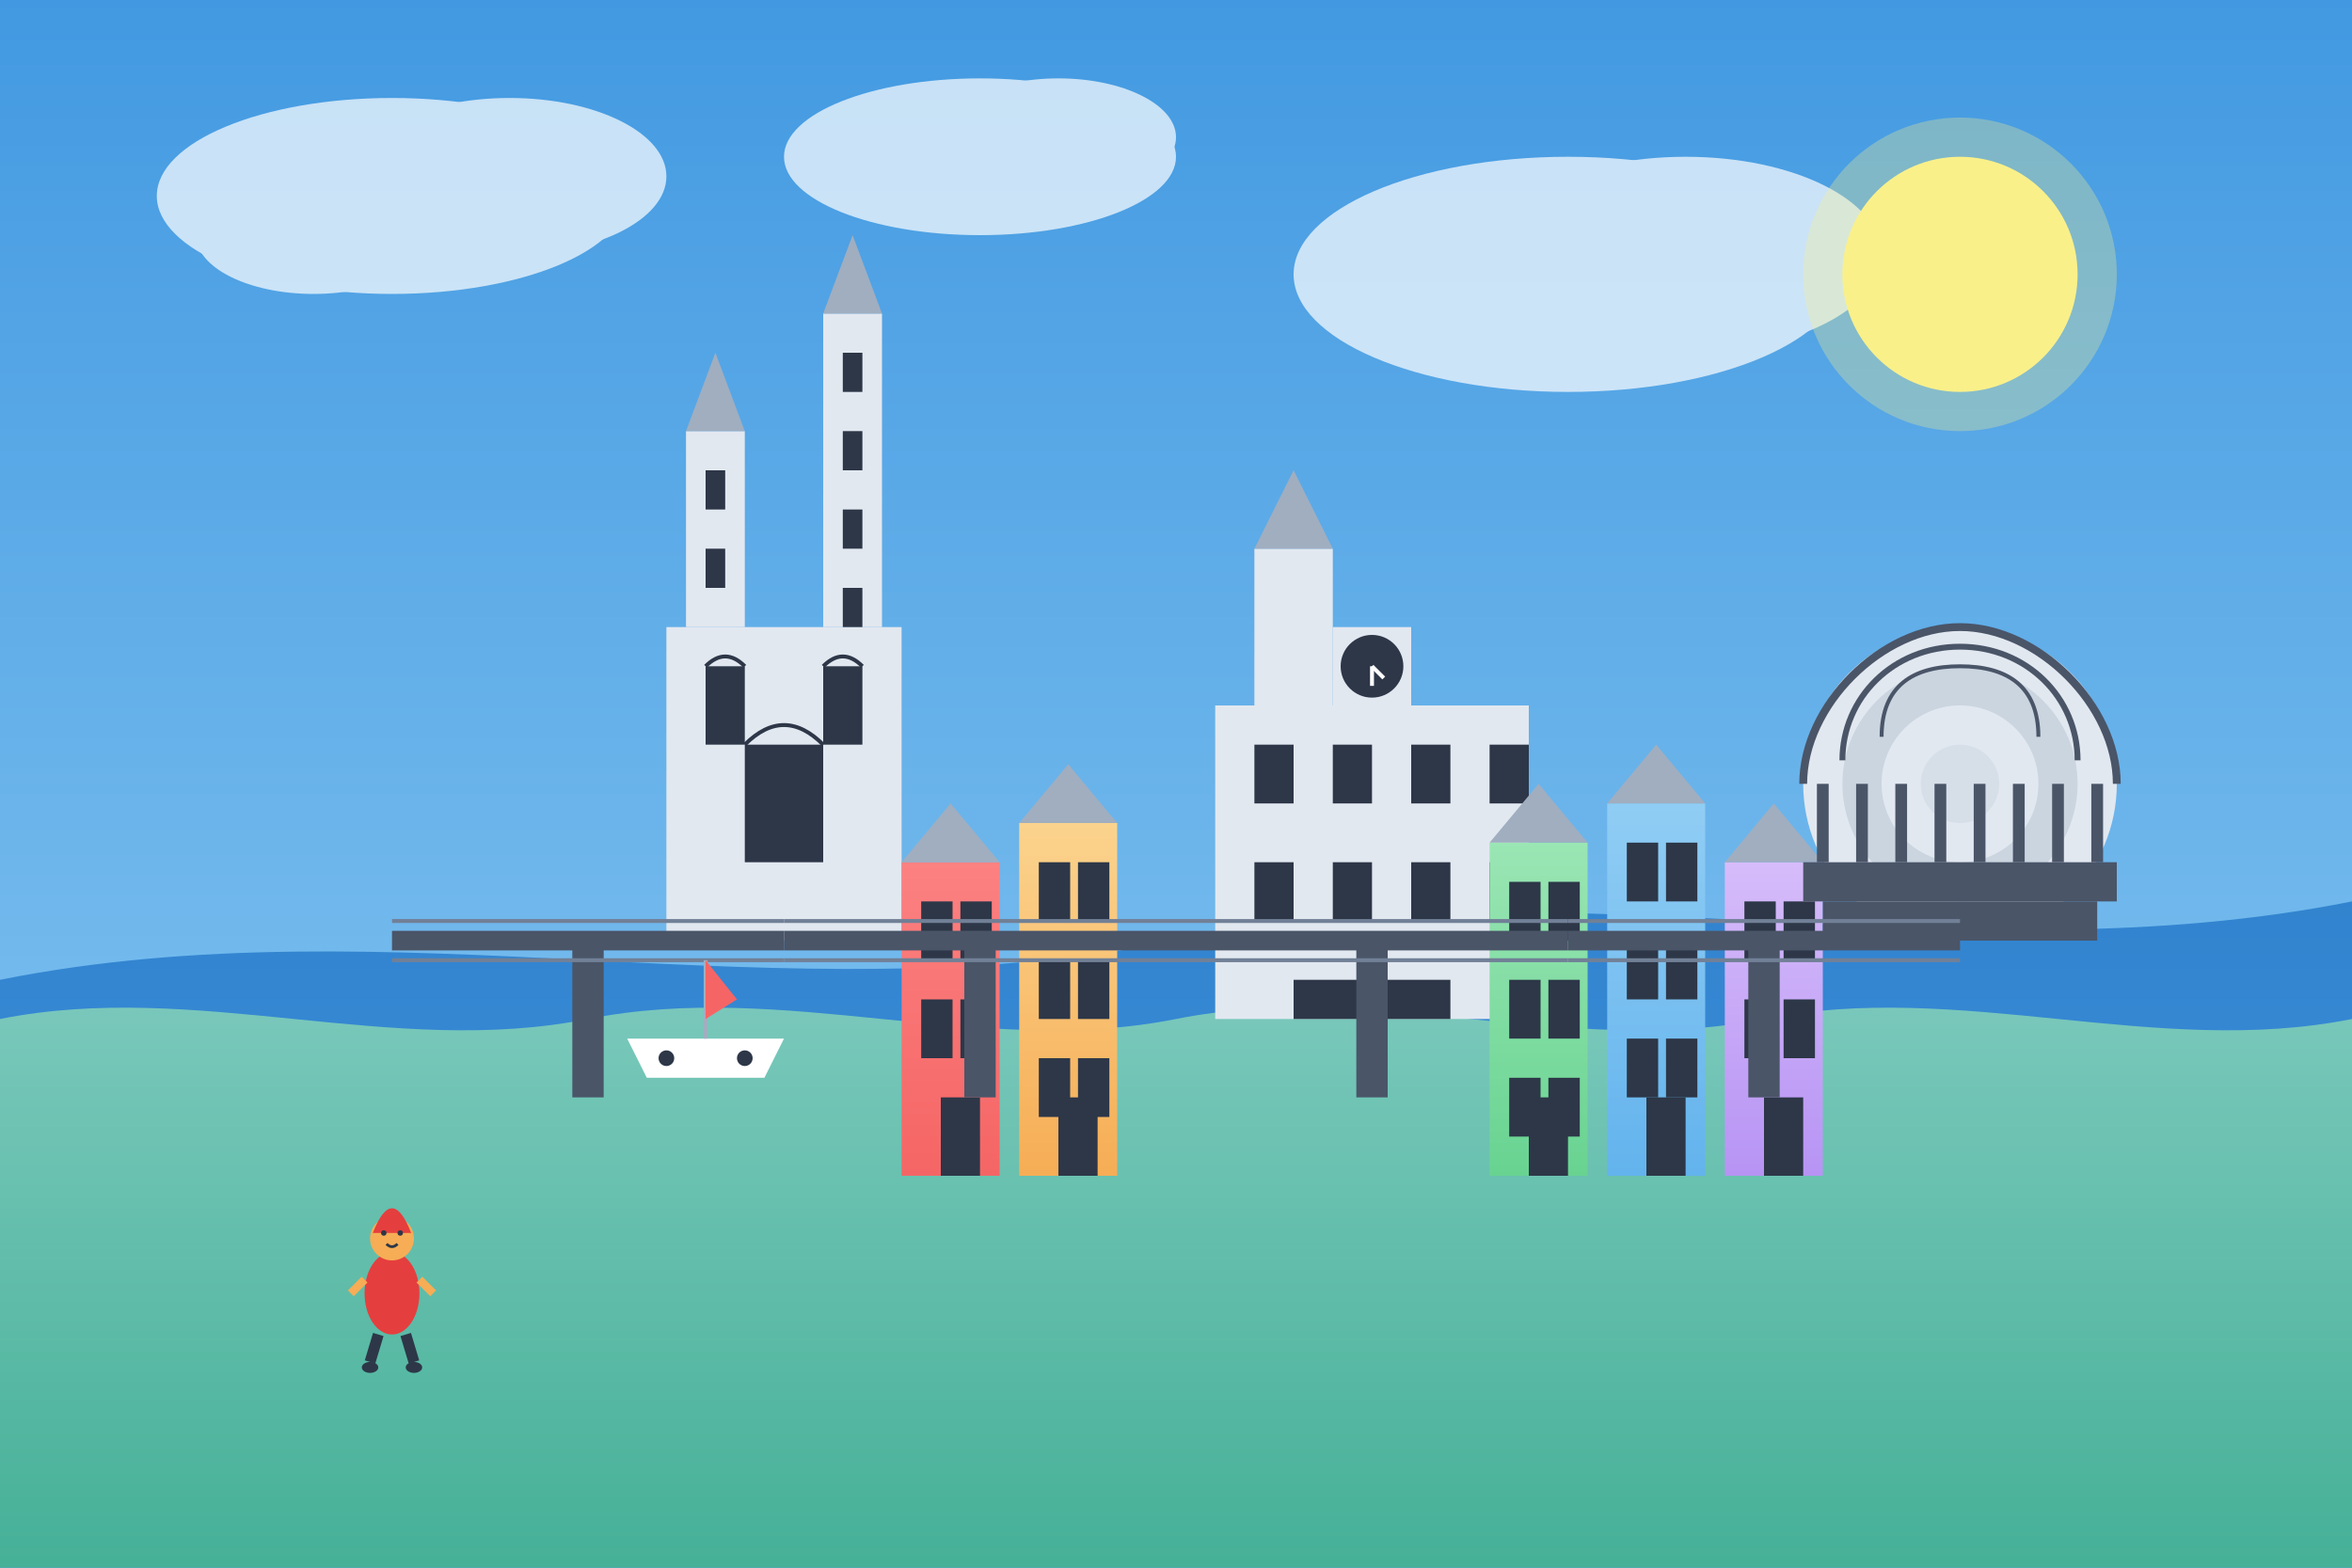 <svg xmlns="http://www.w3.org/2000/svg" width="600" height="400" viewBox="0 0 600 400">
  <rect x="0" y="0" width="600" height="400" fill="#333333" stroke="none"/>
  <defs>
    <linearGradient id="skyGradient" x1="0%" y1="0%" x2="0%" y2="100%">
      <stop offset="0%" stop-color="#4299e1" />
      <stop offset="100%" stop-color="#90cdf4" />
    </linearGradient>
    <linearGradient id="waterGradient" x1="0%" y1="0%" x2="0%" y2="100%">
      <stop offset="0%" stop-color="#3182ce" />
      <stop offset="100%" stop-color="#4299e1" />
    </linearGradient>
    <linearGradient id="buildingGradient1" x1="0%" y1="0%" x2="0%" y2="100%">
      <stop offset="0%" stop-color="#fc8181" />
      <stop offset="100%" stop-color="#f56565" />
    </linearGradient>
    <linearGradient id="buildingGradient2" x1="0%" y1="0%" x2="0%" y2="100%">
      <stop offset="0%" stop-color="#fbd38d" />
      <stop offset="100%" stop-color="#f6ad55" />
    </linearGradient>
    <linearGradient id="buildingGradient3" x1="0%" y1="0%" x2="0%" y2="100%">
      <stop offset="0%" stop-color="#9ae6b4" />
      <stop offset="100%" stop-color="#68d391" />
    </linearGradient>
    <linearGradient id="buildingGradient4" x1="0%" y1="0%" x2="0%" y2="100%">
      <stop offset="0%" stop-color="#90cdf4" />
      <stop offset="100%" stop-color="#63b3ed" />
    </linearGradient>
    <linearGradient id="buildingGradient5" x1="0%" y1="0%" x2="0%" y2="100%">
      <stop offset="0%" stop-color="#d6bcfa" />
      <stop offset="100%" stop-color="#b794f4" />
    </linearGradient>
    <linearGradient id="groundGradient" x1="0%" y1="0%" x2="0%" y2="100%">
      <stop offset="0%" stop-color="#9ae6b4" />
      <stop offset="100%" stop-color="#48bb78" />
    </linearGradient>
  </defs>

  <!-- Sky -->
  <rect width="600" height="400" fill="url(#skyGradient)" />
  
  <!-- Odra River -->
  <path d="M0,250 C100,230 200,260 300,240 C400,220 500,250 600,230 L600,400 L0,400 Z" fill="url(#waterGradient)" />
  
  <!-- Riverbank -->
  <path d="M0,260 C50,250 100,270 150,260 C200,250 250,270 300,260 C350,250 400,270 450,260 C500,250 550,270 600,260 L600,400 L0,400 Z" fill="url(#groundGradient)" opacity="0.7" />

  <!-- Cathedral Island (Ostrów Tumski) -->
  <ellipse cx="200" cy="280" rx="100" height="40" fill="#68d391" />
  
  <!-- Wrocław Cathedral -->
  <g transform="translate(200, 240)">
    <!-- Main Body -->
    <rect x="-30" y="-80" width="60" height="80" fill="#e2e8f0" />
    
    <!-- Towers -->
    <rect x="-25" y="-130" width="15" height="50" fill="#e2e8f0" />
    <polygon points="-25,-130 -17.5,-150 -10,-130" fill="#a0aec0" />
    
    <rect x="10" y="-160" width="15" height="80" fill="#e2e8f0" />
    <polygon points="10,-160 17.5,-180 25,-160" fill="#a0aec0" />
    
    <!-- Windows -->
    <rect x="-20" y="-70" width="10" height="20" fill="#2d3748" />
    <path d="M-20,-70 Q-15,-75 -10,-70" fill="none" stroke="#2d3748" stroke-width="1" />
    
    <rect x="10" y="-70" width="10" height="20" fill="#2d3748" />
    <path d="M10,-70 Q15,-75 20,-70" fill="none" stroke="#2d3748" stroke-width="1" />
    
    <rect x="-10" y="-50" width="20" height="30" fill="#2d3748" />
    <path d="M-10,-50 Q0,-60 10,-50" fill="none" stroke="#2d3748" stroke-width="1" />
    
    <!-- Tower Windows -->
    <rect x="-20" y="-120" width="5" height="10" fill="#2d3748" />
    <rect x="-20" y="-100" width="5" height="10" fill="#2d3748" />
    
    <rect x="15" y="-150" width="5" height="10" fill="#2d3748" />
    <rect x="15" y="-130" width="5" height="10" fill="#2d3748" />
    <rect x="15" y="-110" width="5" height="10" fill="#2d3748" />
    <rect x="15" y="-90" width="5" height="10" fill="#2d3748" />
  </g>
  
  <!-- Historic Market Square (Rynek) -->
  <g transform="translate(350, 300)">
    <!-- Town Hall -->
    <rect x="-40" y="-120" width="80" height="80" fill="#e2e8f0" />
    <rect x="-30" y="-160" width="20" height="40" fill="#e2e8f0" />
    <polygon points="-30,-160 -20,-180 -10,-160" fill="#a0aec0" />
    
    <!-- Clock Tower -->
    <rect x="-10" y="-140" width="20" height="20" fill="#e2e8f0" />
    <circle cx="0" cy="-130" r="8" fill="#2d3748" />
    <line x1="0" y1="-130" x2="0" y2="-125" stroke="white" stroke-width="1" />
    <line x1="0" y1="-130" x2="3" y2="-127" stroke="white" stroke-width="1" />
    
    <!-- Windows -->
    <rect x="-30" y="-110" width="10" height="15" fill="#2d3748" />
    <rect x="-10" y="-110" width="10" height="15" fill="#2d3748" />
    <rect x="10" y="-110" width="10" height="15" fill="#2d3748" />
    <rect x="30" y="-110" width="10" height="15" fill="#2d3748" />
    
    <rect x="-30" y="-80" width="10" height="15" fill="#2d3748" />
    <rect x="-10" y="-80" width="10" height="15" fill="#2d3748" />
    <rect x="10" y="-80" width="10" height="15" fill="#2d3748" />
    <rect x="30" y="-80" width="10" height="15" fill="#2d3748" />
    
    <rect x="-20" y="-50" width="40" height="10" fill="#2d3748" />
  </g>
  
  <!-- Colorful tenement houses around the market square -->
  <g transform="translate(260, 300)">
    <!-- Pink House -->
    <rect x="-30" y="-80" width="25" height="80" fill="url(#buildingGradient1)" />
    <polygon points="-30,-80 -17.5,-95 -5,-80" fill="#a0aec0" />
    <rect x="-25" y="-70" width="8" height="15" fill="#2d3748" />
    <rect x="-15" y="-70" width="8" height="15" fill="#2d3748" />
    <rect x="-25" y="-45" width="8" height="15" fill="#2d3748" />
    <rect x="-15" y="-45" width="8" height="15" fill="#2d3748" />
    <rect x="-20" y="-20" width="10" height="20" fill="#2d3748" />
  </g>
  
  <g transform="translate(290, 300)">
    <!-- Orange House -->
    <rect x="-30" y="-90" width="25" height="90" fill="url(#buildingGradient2)" />
    <polygon points="-30,-90 -17.5,-105 -5,-90" fill="#a0aec0" />
    <rect x="-25" y="-80" width="8" height="15" fill="#2d3748" />
    <rect x="-15" y="-80" width="8" height="15" fill="#2d3748" />
    <rect x="-25" y="-55" width="8" height="15" fill="#2d3748" />
    <rect x="-15" y="-55" width="8" height="15" fill="#2d3748" />
    <rect x="-25" y="-30" width="8" height="15" fill="#2d3748" />
    <rect x="-15" y="-30" width="8" height="15" fill="#2d3748" />
    <rect x="-20" y="-20" width="10" height="20" fill="#2d3748" />
  </g>
  
  <g transform="translate(410, 300)">
    <!-- Green House -->
    <rect x="-30" y="-85" width="25" height="85" fill="url(#buildingGradient3)" />
    <polygon points="-30,-85 -17.5,-100 -5,-85" fill="#a0aec0" />
    <rect x="-25" y="-75" width="8" height="15" fill="#2d3748" />
    <rect x="-15" y="-75" width="8" height="15" fill="#2d3748" />
    <rect x="-25" y="-50" width="8" height="15" fill="#2d3748" />
    <rect x="-15" y="-50" width="8" height="15" fill="#2d3748" />
    <rect x="-25" y="-25" width="8" height="15" fill="#2d3748" />
    <rect x="-15" y="-25" width="8" height="15" fill="#2d3748" />
    <rect x="-20" y="-20" width="10" height="20" fill="#2d3748" />
  </g>
  
  <g transform="translate(440, 300)">
    <!-- Blue House -->
    <rect x="-30" y="-95" width="25" height="95" fill="url(#buildingGradient4)" />
    <polygon points="-30,-95 -17.5,-110 -5,-95" fill="#a0aec0" />
    <rect x="-25" y="-85" width="8" height="15" fill="#2d3748" />
    <rect x="-15" y="-85" width="8" height="15" fill="#2d3748" />
    <rect x="-25" y="-60" width="8" height="15" fill="#2d3748" />
    <rect x="-15" y="-60" width="8" height="15" fill="#2d3748" />
    <rect x="-25" y="-35" width="8" height="15" fill="#2d3748" />
    <rect x="-15" y="-35" width="8" height="15" fill="#2d3748" />
    <rect x="-20" y="-20" width="10" height="20" fill="#2d3748" />
  </g>
  
  <g transform="translate(470, 300)">
    <!-- Purple House -->
    <rect x="-30" y="-80" width="25" height="80" fill="url(#buildingGradient5)" />
    <polygon points="-30,-80 -17.5,-95 -5,-80" fill="#a0aec0" />
    <rect x="-25" y="-70" width="8" height="15" fill="#2d3748" />
    <rect x="-15" y="-70" width="8" height="15" fill="#2d3748" />
    <rect x="-25" y="-45" width="8" height="15" fill="#2d3748" />
    <rect x="-15" y="-45" width="8" height="15" fill="#2d3748" />
    <rect x="-20" y="-20" width="10" height="20" fill="#2d3748" />
  </g>
  
  <!-- Centennial Hall (Hala Stulecia) -->
  <g transform="translate(500, 200)">
    <circle cx="0" cy="0" r="40" fill="#e2e8f0" />
    <circle cx="0" cy="0" r="30" fill="#cbd5e0" />
    <circle cx="0" cy="0" r="20" fill="#e2e8f0" />
    <circle cx="0" cy="0" r="10" fill="#cbd5e0" opacity="0.5" />
    
    <!-- Stylized Dome -->
    <path d="M-40,0 C-40,-20 -20,-40 0,-40 C20,-40 40,-20 40,0" fill="none" stroke="#4a5568" stroke-width="2" />
    <path d="M-30,-6 C-30,-22 -17,-35 0,-35 C17,-35 30,-22 30,-6" fill="none" stroke="#4a5568" stroke-width="1.5" />
    <path d="M-20,-12 C-20,-25 -12,-30 0,-30 C12,-30 20,-25 20,-12" fill="none" stroke="#4a5568" stroke-width="1" />
    
    <!-- Columns -->
    <line x1="-35" y1="0" x2="-35" y2="20" stroke="#4a5568" stroke-width="3" />
    <line x1="-25" y1="0" x2="-25" y2="20" stroke="#4a5568" stroke-width="3" />
    <line x1="-15" y1="0" x2="-15" y2="20" stroke="#4a5568" stroke-width="3" />
    <line x1="-5" y1="0" x2="-5" y2="20" stroke="#4a5568" stroke-width="3" />
    <line x1="5" y1="0" x2="5" y2="20" stroke="#4a5568" stroke-width="3" />
    <line x1="15" y1="0" x2="15" y2="20" stroke="#4a5568" stroke-width="3" />
    <line x1="25" y1="0" x2="25" y2="20" stroke="#4a5568" stroke-width="3" />
    <line x1="35" y1="0" x2="35" y2="20" stroke="#4a5568" stroke-width="3" />
    
    <!-- Base -->
    <rect x="-40" y="20" width="80" height="10" fill="#4a5568" />
    <rect x="-35" y="30" width="70" height="10" fill="#4a5568" />
  </g>
  
  <!-- Bridges over Odra -->
  <line x1="150" y1="240" x2="150" y2="280" stroke="#4a5568" stroke-width="8" />
  <line x1="250" y1="240" x2="250" y2="280" stroke="#4a5568" stroke-width="8" />
  <line x1="350" y1="240" x2="350" y2="280" stroke="#4a5568" stroke-width="8" />
  <line x1="450" y1="240" x2="450" y2="280" stroke="#4a5568" stroke-width="8" />
  
  <line x1="100" y1="240" x2="200" y2="240" stroke="#4a5568" stroke-width="5" />
  <line x1="200" y1="240" x2="300" y2="240" stroke="#4a5568" stroke-width="5" />
  <line x1="300" y1="240" x2="400" y2="240" stroke="#4a5568" stroke-width="5" />
  <line x1="400" y1="240" x2="500" y2="240" stroke="#4a5568" stroke-width="5" />
  
  <line x1="100" y1="235" x2="200" y2="235" stroke="#718096" stroke-width="1" />
  <line x1="200" y1="235" x2="300" y2="235" stroke="#718096" stroke-width="1" />
  <line x1="300" y1="235" x2="400" y2="235" stroke="#718096" stroke-width="1" />
  <line x1="400" y1="235" x2="500" y2="235" stroke="#718096" stroke-width="1" />
  
  <line x1="100" y1="245" x2="200" y2="245" stroke="#718096" stroke-width="1" />
  <line x1="200" y1="245" x2="300" y2="245" stroke="#718096" stroke-width="1" />
  <line x1="300" y1="245" x2="400" y2="245" stroke="#718096" stroke-width="1" />
  <line x1="400" y1="245" x2="500" y2="245" stroke="#718096" stroke-width="1" />
  
  <!-- Dwarf (Krasnale) - Symbol of Wrocław -->
  <g transform="translate(100, 330) scale(0.7)">
    <!-- Body -->
    <ellipse cx="0" cy="0" rx="10" ry="15" fill="#e53e3e" />
    
    <!-- Head -->
    <circle cx="0" cy="-20" r="8" fill="#f6ad55" />
    
    <!-- Hat -->
    <path d="M-7,-22 Q0,-40 7,-22" fill="#e53e3e" />
    
    <!-- Face -->
    <circle cx="-3" cy="-22" r="1" fill="#2d3748" />
    <circle cx="3" cy="-22" r="1" fill="#2d3748" />
    <path d="M-2,-18 Q0,-16 2,-18" fill="none" stroke="#2d3748" stroke-width="1" />
    
    <!-- Arms -->
    <line x1="-10" y1="-5" x2="-15" y2="0" stroke="#f6ad55" stroke-width="3" />
    <line x1="10" y1="-5" x2="15" y2="0" stroke="#f6ad55" stroke-width="3" />
    
    <!-- Legs -->
    <line x1="-5" y1="15" x2="-8" y2="25" stroke="#2d3748" stroke-width="4" />
    <line x1="5" y1="15" x2="8" y2="25" stroke="#2d3748" stroke-width="4" />
    
    <!-- Shoes -->
    <ellipse cx="-8" cy="27" rx="3" ry="2" fill="#2d3748" />
    <ellipse cx="8" cy="27" rx="3" ry="2" fill="#2d3748" />
  </g>
  
  <!-- Clouds -->
  <g fill="white" opacity="0.7">
    <ellipse cx="100" cy="50" rx="60" ry="25" />
    <ellipse cx="130" cy="45" rx="40" ry="20" />
    <ellipse cx="80" cy="60" rx="30" ry="15" />
    
    <ellipse cx="400" cy="70" rx="70" ry="30" />
    <ellipse cx="430" cy="65" rx="50" ry="25" />
    <ellipse cx="380" cy="80" rx="35" ry="17" />
    
    <ellipse cx="250" cy="40" rx="50" ry="20" />
    <ellipse cx="270" cy="35" rx="30" ry="15" />
  </g>
  
  <!-- Sun -->
  <circle cx="500" cy="70" r="30" fill="#faf089" />
  <circle cx="500" cy="70" r="40" fill="#faf089" opacity="0.3" />
  
  <!-- Boat on the river -->
  <g transform="translate(180, 265)">
    <path d="M-20,0 L20,0 L15,10 L-15,10 Z" fill="white" />
    <line x1="0" y1="0" x2="0" y2="-20" stroke="#a0aec0" stroke-width="1" />
    <path d="M0,-20 L8,-10 L0,-5 Z" fill="#f56565" />
    <circle cx="10" cy="5" r="2" fill="#2d3748" />
    <circle cx="-10" cy="5" r="2" fill="#2d3748" />
  </g>
</svg>